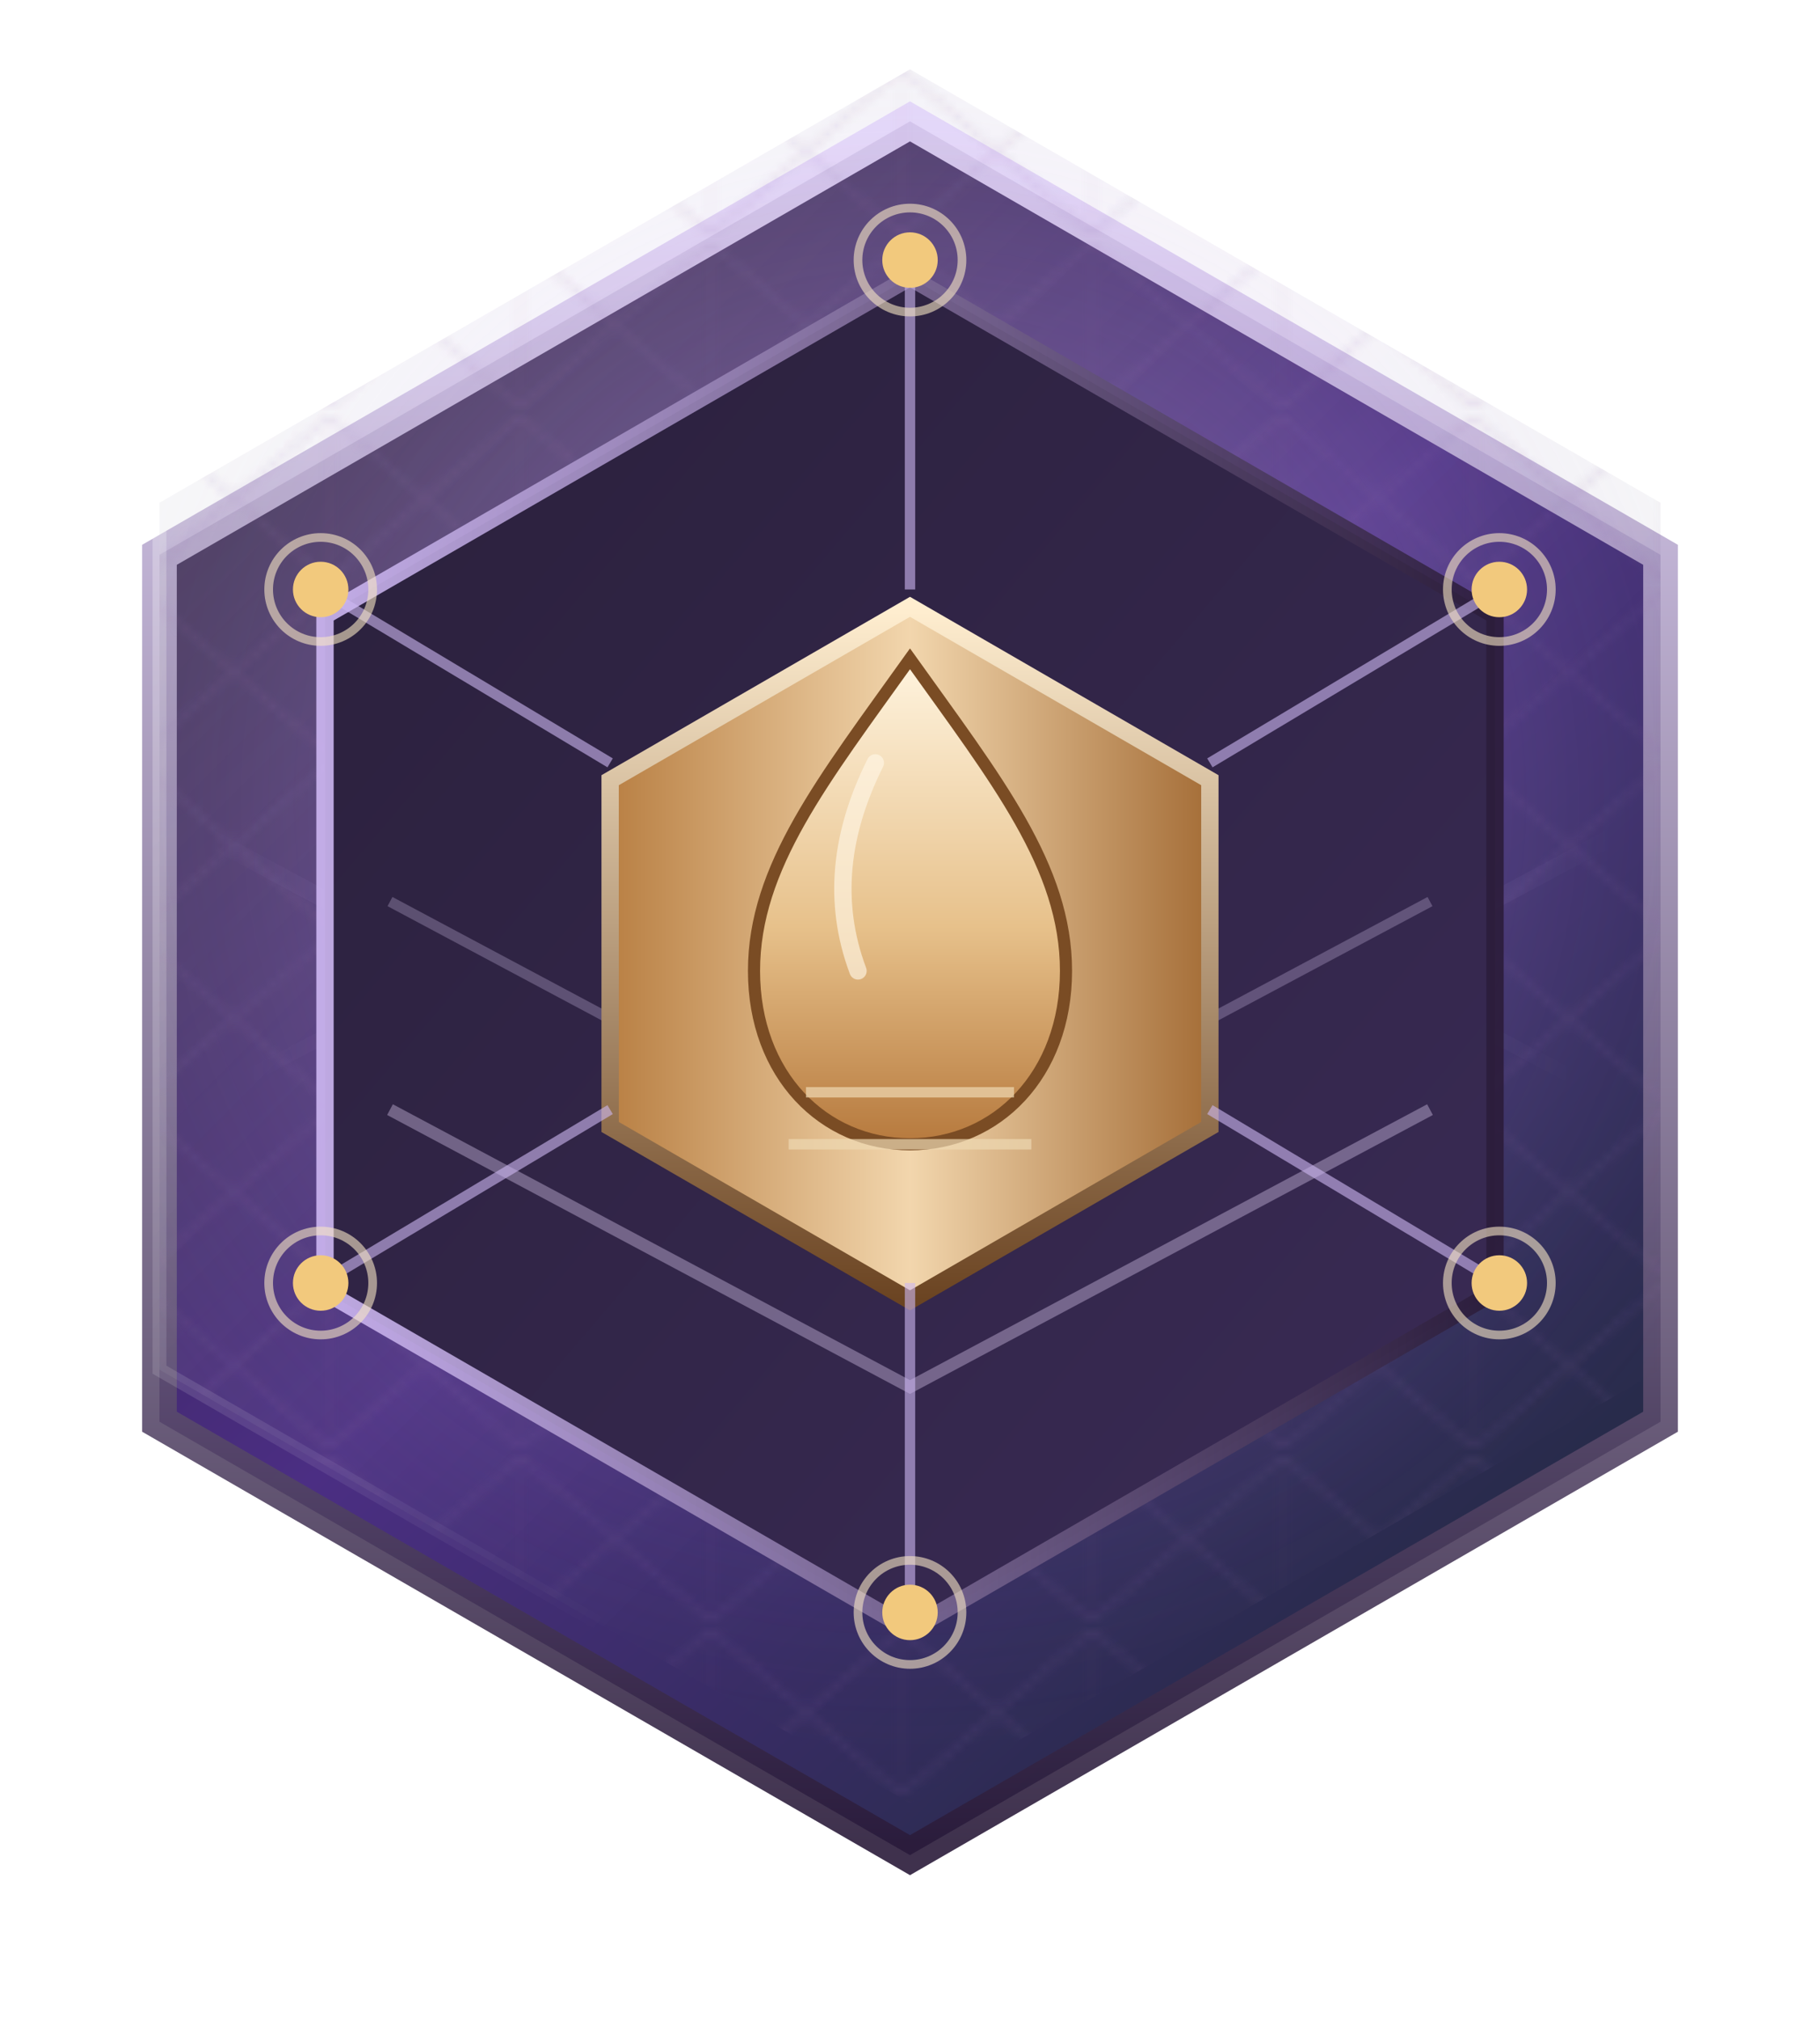 <svg xmlns="http://www.w3.org/2000/svg" width="210" height="233" viewBox="-5 -8 210 233" fill="none">
  <defs>
    <path id="hexBase" d="M 100 0 L 186.6 50 L 186.6 150 L 100 200 L 13.4 150 L 13.4 50 Z"/>
    <path id="innerHex" d="M 100 22 L 167.5 61 L 167.5 139 L 100 178 L 32.5 139 L 32.5 61 Z"/>
    <path id="coreHex" d="M 100 60 L 134.6 80 L 134.6 120 L 100 140 L 65.4 120 L 65.4 80 Z"/>

    <linearGradient id="hexFill" x1="10%" y1="0%" x2="90%" y2="100%">
      <stop offset="0%" stop-color="#2B1C3A"/>
      <stop offset="48%" stop-color="#4B2E83"/>
      <stop offset="100%" stop-color="#1E2A3B"/>
    </linearGradient>
    <linearGradient id="hexRim" x1="0%" y1="0%" x2="0%" y2="100%">
      <stop offset="0%" stop-color="#E7D8FF" stop-opacity="0.9"/>
      <stop offset="100%" stop-color="#2A1B3A" stop-opacity="0.9"/>
    </linearGradient>
    <linearGradient id="hexSheen" x1="0%" y1="0%" x2="100%" y2="100%">
      <stop offset="0%" stop-color="#FFFFFF" stop-opacity="0.35"/>
      <stop offset="60%" stop-color="#FFFFFF" stop-opacity="0"/>
    </linearGradient>

    <radialGradient id="coreGlow" cx="50%" cy="42%" r="60%">
      <stop offset="0%" stop-color="#EBD8FF" stop-opacity="0.35"/>
      <stop offset="55%" stop-color="#BFA3E6" stop-opacity="0.14"/>
      <stop offset="100%" stop-color="#1E2A3B" stop-opacity="0"/>
    </radialGradient>

    <linearGradient id="innerFill" x1="0%" y1="0%" x2="100%" y2="100%">
      <stop offset="0%" stop-color="#2A203B"/>
      <stop offset="100%" stop-color="#3A2B56"/>
    </linearGradient>
    <linearGradient id="innerStroke" x1="0%" y1="0%" x2="100%" y2="0%">
      <stop offset="0%" stop-color="#CDB7F2" stop-opacity="0.9"/>
      <stop offset="100%" stop-color="#2B1C3A" stop-opacity="0.9"/>
    </linearGradient>

    <linearGradient id="coreFill" x1="0%" y1="0%" x2="100%" y2="0%">
      <stop offset="0%" stop-color="#B98044"/>
      <stop offset="50%" stop-color="#F2D6AD"/>
      <stop offset="100%" stop-color="#A56E38"/>
    </linearGradient>
    <linearGradient id="coreStroke" x1="0%" y1="0%" x2="0%" y2="100%">
      <stop offset="0%" stop-color="#FFEED0"/>
      <stop offset="100%" stop-color="#6B4422"/>
    </linearGradient>
    <linearGradient id="dropletFill" x1="0%" y1="0%" x2="0%" y2="100%">
      <stop offset="0%" stop-color="#FFF4DF"/>
      <stop offset="55%" stop-color="#E7C18B"/>
      <stop offset="100%" stop-color="#B6793D"/>
    </linearGradient>

    <linearGradient id="signalLine" x1="0%" y1="0%" x2="100%" y2="0%">
      <stop offset="0%" stop-color="#D7C2FF" stop-opacity="0"/>
      <stop offset="50%" stop-color="#D7C2FF" stop-opacity="0.6"/>
      <stop offset="100%" stop-color="#D7C2FF" stop-opacity="0"/>
    </linearGradient>

    <pattern id="microGrid" patternUnits="userSpaceOnUse" width="22" height="19.05">
      <path d="M 11 0 L 22 9.52 L 11 19.05 L 0 9.52 Z" fill="none" stroke="#8C6AA9" stroke-width="0.6" opacity="0.35"/>
      <path d="M 11 0 L 11 19.05" stroke="#8C6AA9" stroke-width="0.4" opacity="0.2"/>
    </pattern>

    <clipPath id="hexClip">
      <use href="#hexBase"/>
    </clipPath>
    <clipPath id="innerClip">
      <use href="#innerHex"/>
    </clipPath>

    <filter id="dropShadow" x="-30%" y="-30%" width="160%" height="160%">
      <feGaussianBlur in="SourceAlpha" stdDeviation="5" result="blur"/>
      <feOffset dx="0" dy="6" result="offset"/>
      <feColorMatrix in="offset" type="matrix"
        values="0 0 0 0 0
                0 0 0 0 0
                0 0 0 0 0
                0 0 0 0.35 0" result="shadow"/>
      <feMerge>
        <feMergeNode in="shadow"/>
        <feMergeNode in="SourceGraphic"/>
      </feMerge>
    </filter>

    <filter id="innerShadow" x="-30%" y="-30%" width="160%" height="160%">
      <feOffset dx="0" dy="2" result="offset"/>
      <feGaussianBlur in="offset" stdDeviation="3" result="blur"/>
      <feComposite in="blur" in2="SourceAlpha" operator="out" result="inverse"/>
      <feColorMatrix in="inverse" type="matrix"
        values="0 0 0 0 0.05
                0 0 0 0 0.04
                0 0 0 0 0.08
                0 0 0 0.55 0" result="shadow"/>
      <feComposite in="shadow" in2="SourceGraphic" operator="over"/>
    </filter>

    <filter id="coreShadow" x="-40%" y="-40%" width="180%" height="180%">
      <feGaussianBlur in="SourceAlpha" stdDeviation="2.5" result="blur"/>
      <feOffset dx="0" dy="2" result="offset"/>
      <feColorMatrix in="offset" type="matrix"
        values="0 0 0 0 0
                0 0 0 0 0
                0 0 0 0 0
                0 0 0 0.35 0" result="shadow"/>
      <feMerge>
        <feMergeNode in="shadow"/>
        <feMergeNode in="SourceGraphic"/>
      </feMerge>
    </filter>

    <filter id="nodeGlow" x="-100%" y="-100%" width="300%" height="300%">
      <feDropShadow dx="0" dy="0" stdDeviation="3" flood-color="#F2C97D" flood-opacity="0.7"/>
    </filter>
  </defs>

  <g filter="url(#dropShadow)">
    <use href="#hexBase" fill="url(#hexFill)" stroke="url(#hexRim)" stroke-width="4"/>
  </g>
  <use href="#hexBase" fill="none" stroke="url(#hexSheen)" stroke-width="1.6" opacity="0.55"/>

  <g clip-path="url(#hexClip)">
    <rect width="200" height="200" fill="url(#coreGlow)"/>
    <rect width="200" height="200" fill="url(#microGrid)" opacity="0.45"/>
    <path d="M -12 32 L 108 -18 L 220 82 L 108 212 L -12 172 Z" fill="url(#hexSheen)" opacity="0.6"/>
    <path d="M 18 88 L 100 132 L 182 88" stroke="url(#signalLine)" stroke-width="2" opacity="0.45"/>
    <path d="M 24 116 L 100 76 L 176 116" stroke="url(#signalLine)" stroke-width="1.6" opacity="0.4"/>
  </g>

  <g filter="url(#innerShadow)">
    <use href="#innerHex" fill="url(#innerFill)" stroke="url(#innerStroke)" stroke-width="2"/>
  </g>

  <g clip-path="url(#innerClip)">
    <path d="M 40 120 L 100 152 L 160 120" stroke="#EAD9FF" stroke-width="1.4" opacity="0.35"/>
    <path d="M 40 96 L 100 128 L 160 96" stroke="#EAD9FF" stroke-width="1.2" opacity="0.25"/>
  </g>

  <g filter="url(#coreShadow)">
    <use href="#coreHex" fill="url(#coreFill)" stroke="url(#coreStroke)" stroke-width="2"/>
  </g>

  <path d="M 100 68 C 110 82 118 92 118 104 C 118 116 110 124 100 124 C 90 124 82 116 82 104 C 82 92 90 82 100 68 Z"
        fill="url(#dropletFill)" stroke="#7A4C24" stroke-width="1.4"/>
  <path d="M 96 80 C 92 88 91 96 94 104" stroke="#FFF6E5" stroke-width="2" opacity="0.65" stroke-linecap="round"/>

  <g stroke="#EED9B2" stroke-width="1.2" opacity="0.7">
    <line x1="88" y1="118" x2="112" y2="118"/>
    <line x1="86" y1="124" x2="114" y2="124"/>
  </g>

  <g stroke="#CDB7F2" stroke-width="1.2" opacity="0.6">
    <line x1="100" y1="22" x2="100" y2="60"/>
    <line x1="168" y1="60" x2="134.6" y2="80"/>
    <line x1="168" y1="140" x2="134.6" y2="120"/>
    <line x1="100" y1="178" x2="100" y2="140"/>
    <line x1="32" y1="140" x2="65.4" y2="120"/>
    <line x1="32" y1="60" x2="65.4" y2="80"/>
  </g>

  <g filter="url(#nodeGlow)">
    <circle cx="100" cy="22" r="3.2" fill="#F2C97D"/>
    <circle cx="168" cy="60" r="3.2" fill="#F2C97D"/>
    <circle cx="168" cy="140" r="3.2" fill="#F2C97D"/>
    <circle cx="100" cy="178" r="3.2" fill="#F2C97D"/>
    <circle cx="32" cy="140" r="3.2" fill="#F2C97D"/>
    <circle cx="32" cy="60" r="3.2" fill="#F2C97D"/>
  </g>

  <g opacity="0.6" stroke="#F6E6C5" stroke-width="1">
    <circle cx="100" cy="22" r="6" fill="none"/>
    <circle cx="168" cy="60" r="6" fill="none"/>
    <circle cx="168" cy="140" r="6" fill="none"/>
    <circle cx="100" cy="178" r="6" fill="none"/>
    <circle cx="32" cy="140" r="6" fill="none"/>
    <circle cx="32" cy="60" r="6" fill="none"/>
  </g>
</svg>
